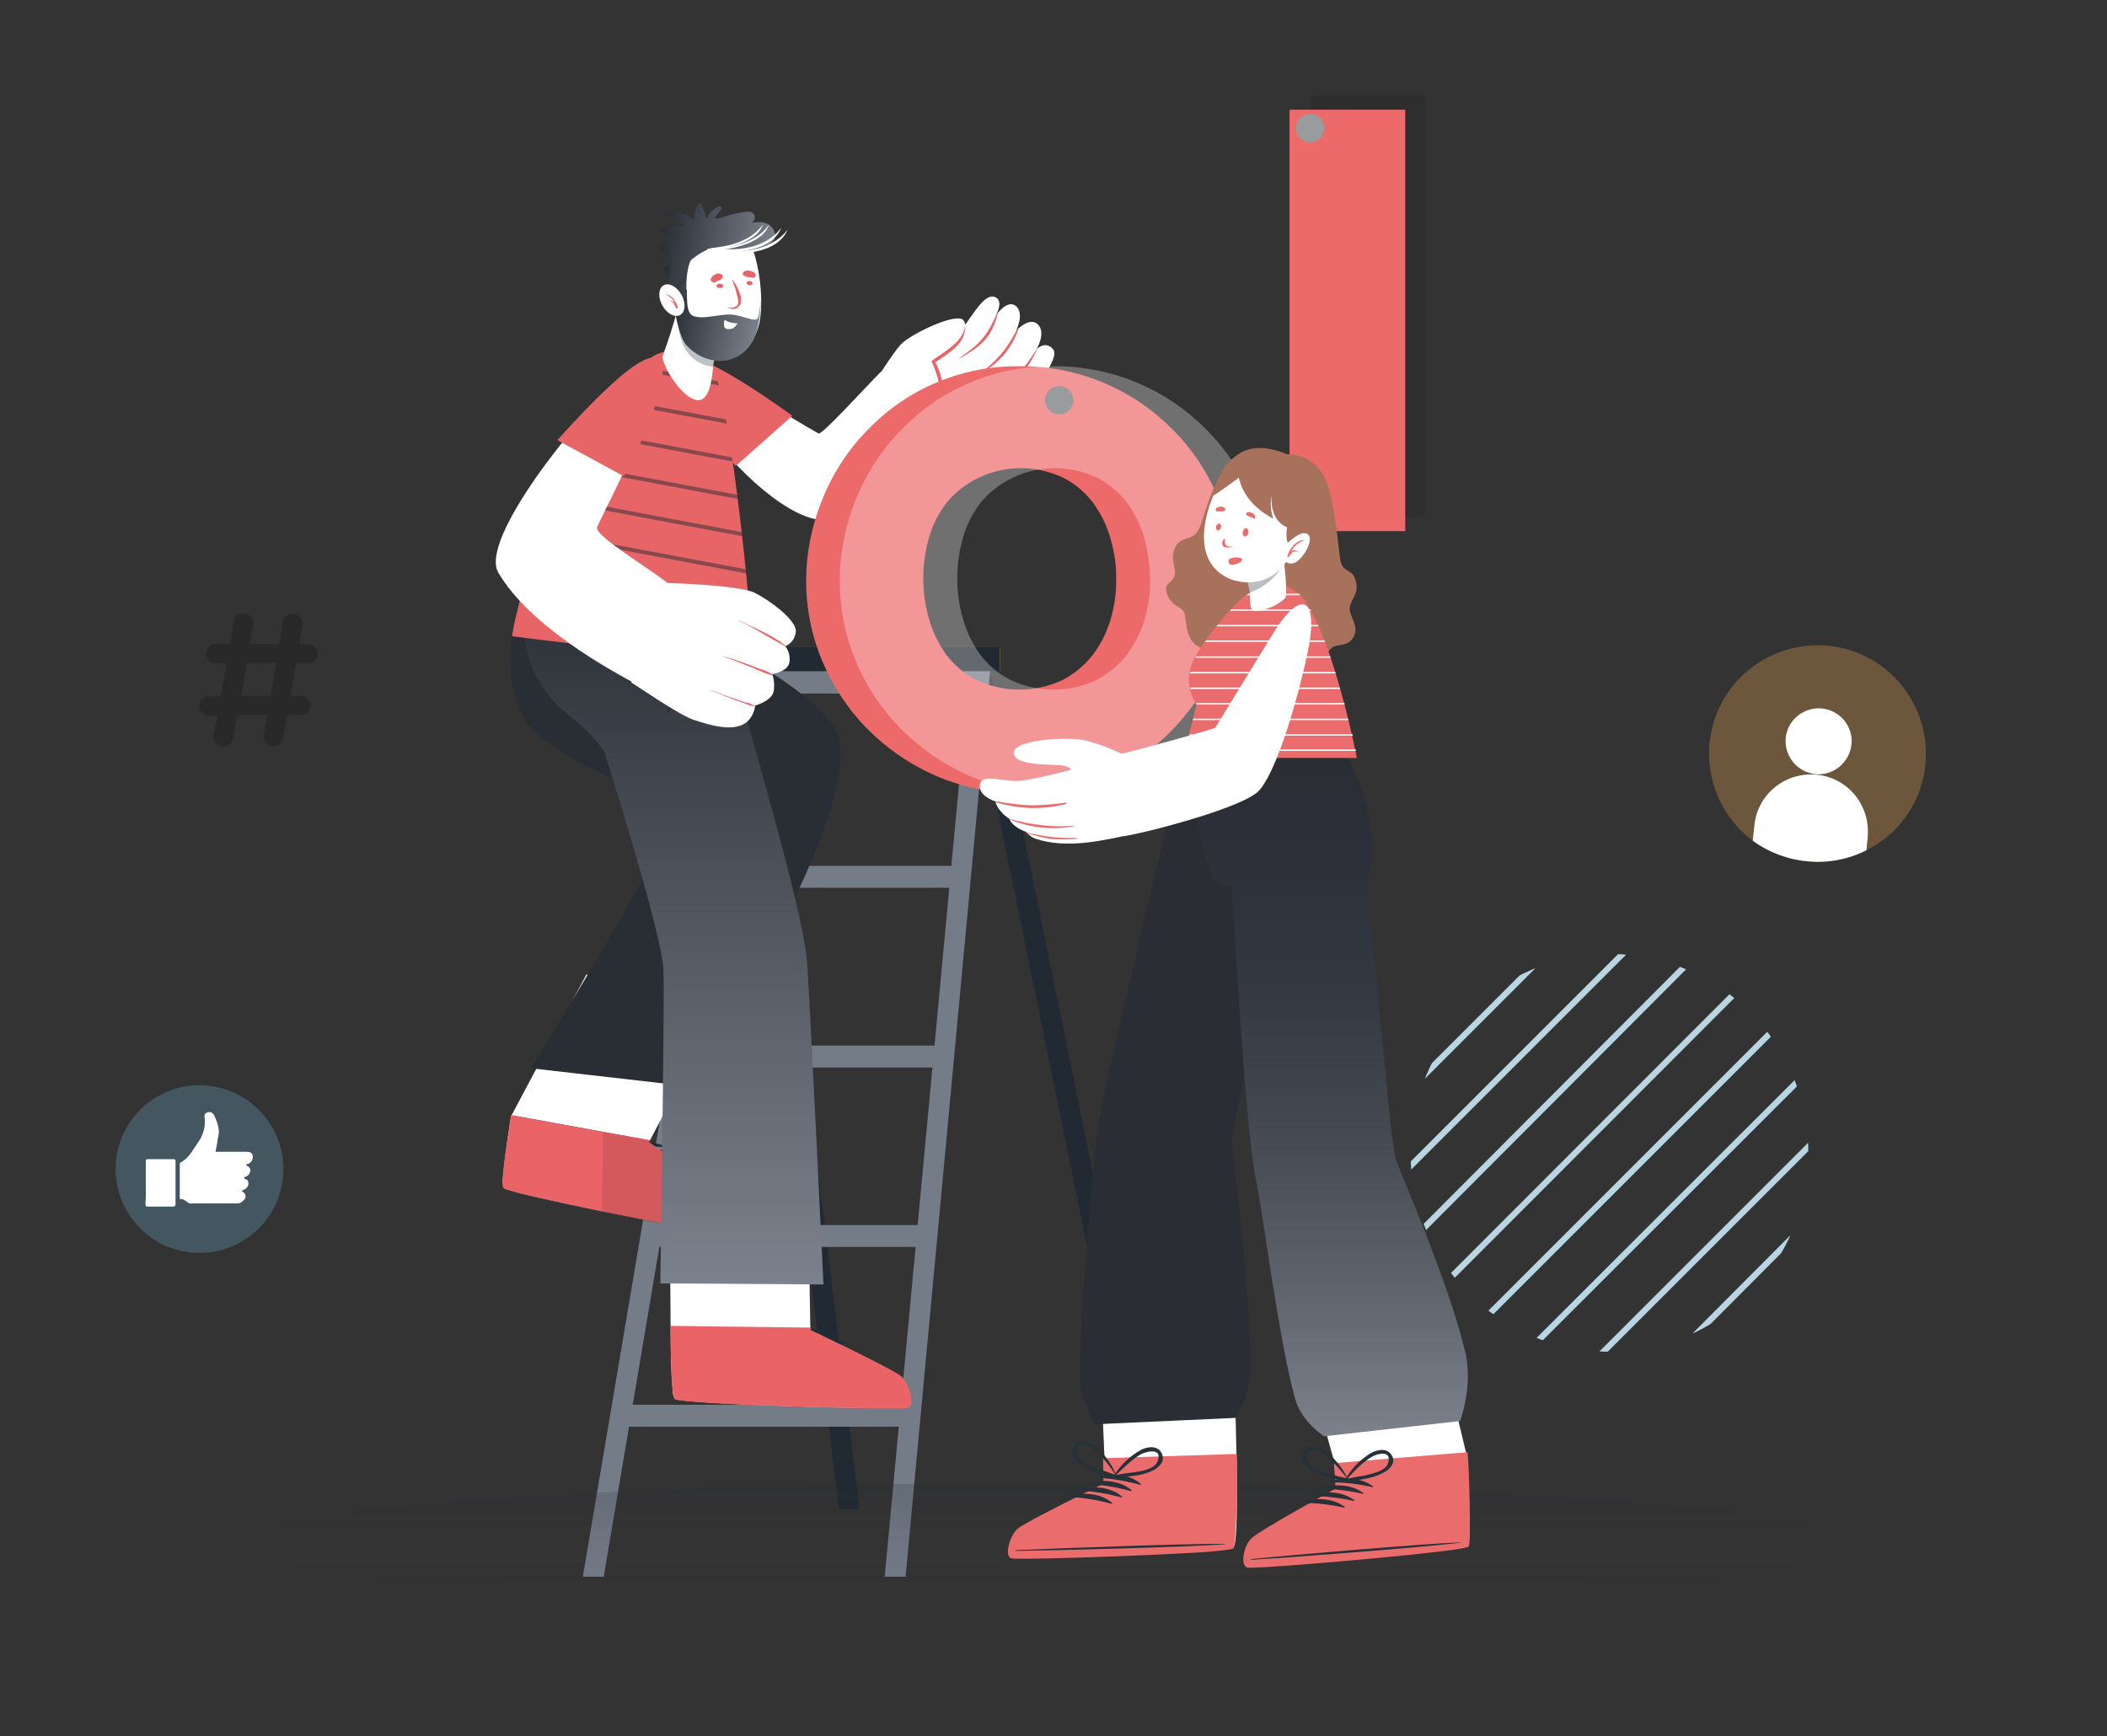 <?xml version="1.0" encoding="utf-8"?>
<!-- Generator: Adobe Illustrator 25.0.0, SVG Export Plug-In . SVG Version: 6.00 Build 0)  -->
<svg version="1.1" xmlns="http://www.w3.org/2000/svg" xmlns:xlink="http://www.w3.org/1999/xlink" x="0px" y="0px"
	 viewBox="0 0 595.4 490.7" style="enable-background:new 0 0 595.4 490.7;" xml:space="preserve">
<rect x="0" y="0" width="595.4" height="490.7" fill="#333333" stroke="none"/>
<style type="text/css">
	.st0{fill:#212932;}
	.st1{fill:#FFC339;}
	.st2{fill:#737C87;}
	.st3{fill:#FFFFFF;}
	.st4{fill:#1D2F36;}
	.st5{fill:#30444C;}
	.st6{fill:#EA6367;}
	.st7{opacity:0.1;enable-background:new    ;}
	.st8{fill:#292D34;}
	.st9{fill:url(#SVGID_1_);}
	.st10{fill:#263339;}
	.st11{fill:#E76567;}
	.st12{opacity:0.5;clip-path:url(#SVGID_3_);}
	.st13{fill:none;stroke:#292D34;stroke-width:1.114;stroke-miterlimit:10;}
	.st14{fill:#C8C7C7;}
	.st15{fill:#A6A6A6;}
	.st16{fill:url(#SVGID_5_);}
	.st17{opacity:0.3;fill:#263339;enable-background:new    ;}
	.st18{fill:url(#SVGID_6_);}
	.st19{fill:url(#SVGID_7_);}
	.st20{fill:url(#SVGID_8_);}
	.st21{fill:url(#SVGID_9_);}
	.st22{clip-path:url(#SVGID_11_);}
	.st23{fill:none;stroke:#B8D5E1;stroke-width:1.723;stroke-miterlimit:10;}
	.st24{opacity:0.3;fill:#F2A753;enable-background:new    ;}
	.st25{opacity:0.2;enable-background:new    ;}
	.st26{opacity:0.3;fill:#6BA7C5;enable-background:new    ;}
	.st27{fill-rule:evenodd;clip-rule:evenodd;fill:#FFFFFF;}
	.st28{fill:#ED6A6B;}
	.st29{fill:#999C9D;}
	.st30{opacity:0.3;fill:#FFFFFF;enable-background:new    ;}
	.st31{fill:#A8715B;}
	.st32{fill:#FCC528;}
	.st33{fill:#EB6C6C;}
	.st34{fill:#263238;}
	.st35{fill:#2A2D34;}
	.st36{fill:url(#SVGID_12_);}
	.st37{fill:#989A9B;}
	.st38{opacity:0.3;fill:#212932;enable-background:new    ;}
	.st39{fill:#EC6C6C;}
</style>
<g id="Livello_2">
</g>
<g id="Livello_1">
	<g id="freepik--Ladder--inject-7_1_">
		<polygon class="st0" points="279.8,189.7 207.9,189.7 237.1,426.5 242.9,426.5 214.4,195.1 275,195.1 322.4,426.5 328.3,426.5 		
			"/>
		<rect x="204.1" y="182.9" class="st1" width="78.5" height="6.9"/>
		<rect x="204.1" y="182.9" class="st0" width="78.5" height="6.9"/>
		<g>
			<polygon class="st2" points="207.9,189.7 164.7,445.6 170.6,445.6 212.7,196 273.4,196 250,445.6 255.9,445.6 279.8,189.7 			"/>
			<rect x="203.9" y="244.7" class="st2" width="69.7" height="6.2"/>
			<rect x="194.5" y="295.5" class="st2" width="69.7" height="6.2"/>
			<rect x="184.5" y="346.2" class="st2" width="75.1" height="6.2"/>
			<rect x="176.8" y="397" class="st2" width="79.2" height="6.2"/>
		</g>
	</g>
	<g>
		<g id="freepik--character-4--inject-7_1_">
			<path class="st3" d="M204.3,282.7l-20.9,40.1c0,0,21.1,14.7,23,17.1c2,2.3,2.7,8.7,0.4,9.1c-2.3,0.3-62.4-11.4-64.5-13.3
				c0,0,0,0,0-0.1c-0.2-0.8-0.3-1.6-0.2-2.4l0,0c0.2-3.5,1.1-10.1,2.3-17.7l21.3-40.1L204.3,282.7z"/>
			<path class="st4" d="M187.3,323.8c0,0.2-0.1,0.2-0.2,0.3c-4.1-0.2-8.2,0.1-12.2,0.7c-0.2,0-0.3-0.2-0.2-0.2
				c3.5-2.4,8.5-2.3,12.4-1C187.2,323.6,187.3,323.7,187.3,323.8z"/>
			<path class="st4" d="M189.9,326c0,0.2-0.1,0.2-0.2,0.2c-4.1-0.2-8.2,0.1-12.2,0.7c-0.2,0-0.3-0.2-0.2-0.2c3.5-2.4,8.5-2.3,12.4-1
				C189.9,325.8,189.9,325.9,189.9,326z"/>
			<path class="st4" d="M192.6,328.1c0,0.2-0.1,0.2-0.2,0.2c-4.1-0.2-8.2,0.1-12.2,0.7c-0.2,0-0.3-0.2-0.2-0.2
				c3.5-2.4,8.5-2.3,12.4-1C192.5,327.9,192.6,328.1,192.6,328.1z"/>
			<path class="st5" d="M206.5,340c-2-2.3-23-17.1-23-17.1l0.2-0.6l-38.9-7.1c0,0.1,0,0.2-0.1,0.3c-1.7,10.7-3,19.6-2.2,20.3
				c2,1.9,62.2,13.6,64.5,13.3C209.1,348.7,208.4,342.3,206.5,340z"/>
			<path class="st6" d="M170.6,319.9l13,2.3l-0.2,0.6c0,0,21.1,14.7,23,17.1c2,2.3,2.7,8.7,0.4,9.1c-1.2,0.2-19.7-3.2-36.5-6.6
				c-14-2.9-27.1-5.8-28-6.6c-0.9-0.7,0.4-9.6,2.1-20.3l0.1-0.3L170.6,319.9z"/>
			<path class="st7" d="M183.5,322.3l-0.2,0.6c0,0,21.1,14.7,23,17.1c2,2.3,2.7,8.7,0.4,9.1c-1.2,0.2-19.7-3.2-36.5-6.6
				c-0.1-5.9,0.1-15.8,0.2-22.5L183.5,322.3z"/>
			<path class="st8" d="M190,229.1c-1.4-4.1-35.5-13.8-42.1-26.5c-9.7-18.7,2.8-40.3,2.8-40.3l32.1,1.6l4.8,9.6
				c0,0,47.1,21.7,49.6,35.6c4.8,25.2-42.6,97.9-42.6,97.9l-44.6-5.1C150.1,301.9,191.8,234.6,190,229.1z"/>
			<path class="st3" d="M228.3,335.8l0.7,40.1c0,0,23.2,11.2,25.5,13.1c2.3,2,4.1,8.1,1.9,8.8c-2.2,0.7-63.4-0.9-65.8-2.5
				c0,0,0,0,0-0.1c-0.4-0.7-0.5-1.6-0.5-2.3c0,0,0,0,0-0.1c-0.4-3.5-0.6-10.2-0.6-17.9l-0.3-40.2L228.3,335.8z"/>
			<path class="st4" d="M233,376.1c0,0.2-0.1,0.3-0.2,0.3c-4.1,0.5-8,1.4-11.9,2.7c-0.2,0.1-0.3-0.1-0.2-0.2c3-3,8-3.7,12.1-3
				C232.9,375.9,233,376,233,376.1z"/>
			<path class="st4" d="M236,377.8c0,0.2-0.1,0.3-0.2,0.3c-4.1,0.5-8,1.4-11.9,2.7c-0.2,0.1-0.3-0.1-0.2-0.2c3-3,8-3.7,12.1-3
				C235.9,377.6,236,377.7,236,377.8z"/>
			<path class="st4" d="M238.9,379.5c0,0.2-0.1,0.3-0.2,0.3c-4.1,0.5-8,1.4-11.9,2.7c-0.2,0.1-0.3-0.1-0.2-0.2c3-3,8-3.7,12.1-3
				C238.9,379.3,238.9,379.4,238.9,379.5z"/>
			<path class="st6" d="M254.6,388.9c-2.3-2-25.5-13-25.5-13v-0.7l-39.6-0.5v0.3c0,10.8,0.3,19.7,1.2,20.4
				c2.3,1.6,63.7,3.1,65.8,2.5C258.7,397.1,257,390.9,254.6,388.9z"/>
			<linearGradient id="SVGID_1_" gradientUnits="userSpaceOnUse" x1="190.377" y1="363" x2="190.377" y2="162.318">
				<stop  offset="0" style="stop-color:#7C828D"/>
				<stop  offset="1" style="stop-color:#292D34"/>
			</linearGradient>
			<path class="st9" d="M161.3,202.6c-21.2-16.3-10.6-40.3-10.6-40.3l49.7,1.6c11,42.8,26.3,91,27.7,108.5
				c0.7,9.4,4.6,90.6,4.6,90.6l-46.1-0.3c0,0,1.2-79.4,0.9-88.3c-0.3-10.5-16.7-61.8-16.7-61.8C167.8,207.6,161.3,202.7,161.3,202.6
				z"/>
		</g>
		<g>
			<g>
				<g id="freepik--Character--inject-9_1_">
					<path class="st10" d="M198.6,188.5c-0.9,2.2-4.7,10.1-8.1,8.9c-3.4-1.2-0.7-5.8,0.3-9c2.2-6.7,3.9-13.5,5.1-20.5c0,0,0,0,0-0.1
						c0-0.1,0.1-0.1,0.1-0.1l0.1,0.1c-0.4,5-1.2,10.1-2.7,15c-0.7,2.6-1.6,5.3-2.5,7.8c-0.6,1.3-1,2.5-1.3,3.8c-0.1,1,0.1,1.7,0.8,2
						c3.8,1.6,8-10.6,8.7-12.9c1.5-4.8,2.6-9.8,3.6-14.7c0-0.2,0.3,0,0.3,0.1C202.4,175.7,200.9,182.2,198.6,188.5z"/>
					<path class="st10" d="M191.2,196.7c0.2,0.2,0.3,0.4,0.2,0.6c-0.5,0.8-0.9,1.5-1.3,2.2c-0.4,0.7-0.8,1.3-1.3,1.9
						c0,0,0,0-0.1,0.1c-0.1,0-0.2,0-0.2-0.2c0.1-0.8,0.4-1.5,0.7-2.1c0.4-0.8,0.9-1.6,1.4-2.5C190.7,196.7,190.9,196.7,191.2,196.7z
						"/>
					<path class="st10" d="M177,170.3c-0.2,1.1-0.6,2.1-1.1,3.2c-0.9,2-2.4,3.7-4.2,5c-1.8,1.2-3.9,2-6,2.4c-2.5,0.4-5,0.5-7.4,0.1
						c-0.1,0-0.1-0.1,0-0.1c2.3-0.1,4.6-0.3,6.9-0.6c2.1-0.4,4-1.3,5.8-2.4c1.8-1.2,3.2-2.9,4.1-4.9c0.4-1.1,0.8-2.1,1.2-3.2
						c0.2-0.5,0.3-1.1,0.5-1.6c0.1-0.4,0.3-1,0.5-1.4l0,0l0.1,0c0,0.6,0,1.1-0.2,1.7C177.2,169,177.1,169.7,177,170.3z"/>
					<path class="st3" d="M201.7,104.4c11.6,7.6,28.2,17.4,29.6,18.1c1,0.5,12.7-12.5,17.6-17.4c1.7-1.7,24.9,19,22.2,21.1
						c-13.1,10.4-31.8,20.4-38.5,20.7c-8.5,0.2-24.4-12.6-35.8-29.8C190.5,107.7,187.7,95.3,201.7,104.4z"/>
					<path class="st3" d="M252.9,107.9c0,0,16.7-12.6,17.5-13.4c3.5-3.2,7.2-11.7,10.6-10.6c2.9,0.9,0.4,5.3,0.4,5.3
						s3.2-4.8,5.7-2.7c2.5,2.2,0,7,0,7s3.8-4.2,6.2-1.8c2.4,2.4-0.4,7-0.4,7s2.5-2.6,4.7,0c2.1,2.6-5.9,12-8.8,15.1
						c-3,3.1-15.6,11.3-18.5,13L252.9,107.9z"/>
					<path class="st11" d="M281.9,88.8c-1.7,6.7-4.9,9.2-10.7,12.5c-0.1,0.1-0.2-0.2-0.1-0.1c5.5-3.8,7.8-6.1,10.5-12.4
						C281.8,88.5,282.1,88.5,281.9,88.8z"/>
					<path class="st11" d="M287.7,93.3c-2.6,6.7-5.8,9.2-11.5,13.1c-0.1,0.1-0.2-0.2-0.1-0.1c5.5-4.4,8-6.9,11.3-13.2
						C287.5,92.8,287.7,93,287.7,93.3z"/>
					<path class="st11" d="M292.9,99.1c-2.7,5.7-5.8,9.3-12.2,12.3l-0.1,0c-0.1,0-0.1-0.1,0-0.2c5.9-3.7,8.5-6.5,12.2-12.3
						C292.9,98.5,293.1,98.6,292.9,99.1z"/>
					<path class="st11" d="M193.6,112.1c-5.6-10-3.9-13.8,5.3-10c9.2,3.8,25,15.4,25,15.4l-16,14.2
						C202.4,125.6,197.6,119,193.6,112.1z"/>
					<g>
						<g>
							<path id="SVGID_4_" class="st11" d="M153.7,148c3.3-9.3,18.7-39.8,31.3-47.6c0.8-0.4,1.6-0.7,2.4-0.9l0.1,0
								c1-0.1,2.2-0.3,3.2-0.3c4.2,0,9,1,10.2,3.2c5.9,9.7,12.7,84.1,11.7,84.9c-0.7,0.6-67.7-7.3-67.8-7.5
								C144.4,179.1,148.1,163.3,153.7,148z"/>
						</g>
						<g>
							<g>
								<g>
									<g>
										<defs>
											<path id="SVGID_2_" d="M155.8,148.5c3.3-9.3,16.6-40.3,29.2-48.1c0.8-0.4,1.6-0.7,2.4-0.9l0.1,0c1-0.1,2.2-0.3,3.2-0.3
												c4.2,0,9,1,10.2,3.2c5.9,9.7,12.7,84.1,11.7,84.9c-0.7,0.6-67.7-7.3-67.8-7.5C144.4,179.1,150.2,163.8,155.8,148.5z"/>
										</defs>
										<clipPath id="SVGID_3_">
											<use xlink:href="#SVGID_2_"  style="overflow:visible;"/>
										</clipPath>
										<g class="st12">
											<line class="st13" x1="169.8" y1="102.1" x2="250.3" y2="117.2"/>
											<line class="st13" x1="152.8" y1="109.3" x2="238.8" y2="125.4"/>
											<line class="st13" x1="143.8" y1="118" x2="244" y2="136.8"/>
											<line class="st13" x1="241.8" y1="146.7" x2="142.3" y2="128"/>
											<line class="st13" x1="142.9" y1="138.4" x2="251.9" y2="158.9"/>
											<line class="st13" x1="134.8" y1="147.2" x2="241.9" y2="167.3"/>
											<line class="st13" x1="131.1" y1="157" x2="241.8" y2="177.8"/>
											<line class="st13" x1="135.6" y1="168.1" x2="233.5" y2="186.5"/>
										</g>
									</g>
								</g>
							</g>
						</g>
					</g>
					
						<rect x="198.2" y="195.5" transform="matrix(0.484 -0.875 0.875 0.484 -69.248 276.022)" class="st14" width="2.6" height="2.6"/>
					
						<rect x="201.9" y="195.3" transform="matrix(0.48 -0.877 0.877 0.48 -66.579 278.939)" class="st15" width="0.4" height="0.7"/>
					<polygon class="st15" points="198.9,196.5 199.7,196 200.2,196.2 200.2,197.1 					"/>
					<g>
						<path class="st15" d="M198.9,196.9c0.2,0.4,0.5,0.5,0.8,0.5l0.1,0.1c-0.2,0.1-0.6,0-0.8-0.1c-0.1-0.1-0.3-0.3-0.3-0.4
							L198.9,196.9L198.9,196.9z"/>
						<path class="st15" d="M199.7,197.2c-0.2,0.1-0.5-0.1-0.6-0.3l0.1-0.1c0,0.1,0.1,0.1,0.2,0.3c0.1,0,0.2,0,0.2,0L199.7,197.2
							C199.8,197.2,199.8,197.2,199.7,197.2z"/>
					</g>
					
						<rect x="196.8" y="198.2" transform="matrix(0.484 -0.875 0.875 0.484 -72.334 276.179)" class="st14" width="2.6" height="2.6"/>
					
						<rect x="197.5" y="198.5" transform="matrix(0.484 -0.875 0.875 0.484 -71.987 275.953)" class="st15" width="1.1" height="1.1"/>
					
						<rect x="197.8" y="199.4" transform="matrix(0.484 -0.875 0.875 0.484 -72.592 276.76)" class="st3" width="1.1" height="1.1"/>
					<path class="st3" d="M184.6,114.6c-5.9,14.9-15.5,33.1-15.9,34.5c-0.6,2.5,17.2,13,20.8,16.4c3.1,2.8-5.5,30-9,28.2
						c-8.2-4.3-30.9-16.8-39.7-31.9c-5.4-9.3,21.9-43.6,35.9-56.2C181.7,101.5,191.4,97.5,184.6,114.6z"/>
					<path class="st3" d="M213.2,167.5c-4.9-2.3-26.3-2.8-26.3-2.8l-8.5,28.2c2.2,1.3,13.5,9.2,17.8,10.6c4.4,1.4,11.2,3.6,14.9,0.5
						c1.3-1.2,2.1-2.8,2.3-4.6c0,0,4.5-1.2,5.2-3.9c0.3-1.6,0.2-3.4-0.4-5c0,0,4.5-0.6,4.9-3.4c0.2-1.6-0.2-3.2-1.2-4.5
						c1.8-0.7,2.9-2.4,3-4.3C224.8,175,217.3,169.5,213.2,167.5z"/>
					<path class="st11" d="M222,182.5c0,0.1-0.1,0.1-0.1,0.1c-4.5-2.2-8.5-5.1-13.1-7.1c-0.1,0-0.1-0.1,0-0.1
						c4.5,2.1,9.1,3.9,13.1,7L222,182.5z"/>
					<path class="st11" d="M218.3,190.6c0,0.1-0.2,0.2-0.3,0.2c-1.1-0.3-2.1-0.6-3.2-1.2c-1.2-0.4-2.2-1-3.4-1.4
						c-2.2-0.9-4.5-1.8-6.8-2.6c-0.1,0-0.1-0.1,0-0.1c2.4,0.7,4.6,1.4,6.9,2.3c1.2,0.4,2.2,0.9,3.4,1.3
						C216.1,189.4,217.2,189.9,218.3,190.6C218.3,190.5,218.3,190.5,218.3,190.6z"/>
					<path class="st11" d="M213.4,199.6c-1-0.1-2-0.4-2.9-0.8l-3.1-1.1c-2.1-0.8-4.2-1.7-6.3-2.5c-0.1,0-0.1-0.1,0-0.1
						c2.1,0.8,4.1,1.6,6.3,2.3l3.2,1.1C211.6,198.6,212.5,199,213.4,199.6C213.4,199.5,213.4,199.5,213.4,199.6z"/>
					<path class="st11" d="M185.9,112.4c3.2-11,0.8-14.4-7.4-8.5c-8.1,5.8-21,20.5-21,20.5l18.8,10.2
						C180.2,127.5,183.4,120.1,185.9,112.4z"/>
					<g>
						<path class="st3" d="M264.2,115.8c4.2-5.1-0.6-13.6-0.6-13.6c3.8-2.2,11-7.7,8.8-11.5c-1.6-2.9-15.4,3.9-17.9,6.7
							s-7,10.1-7,10.1S259.9,120.9,264.2,115.8z"/>
						<path class="st11" d="M272.7,92c0.4,5.1-4.8,7.9-8.4,10.4c2.2,3.9,3.3,9.8,0.4,13.6c0,0-0.1,0.1-0.1,0l-0.1-0.1
							c2.2-3.8,0.7-9.6-1.1-13.4c0,0-0.1,0-0.1-0.1c-0.1-0.1,0-0.5,0.1-0.5C266.9,99.3,272.2,96.7,272.7,92
							C272.6,91.8,272.6,91.8,272.7,92z"/>
					</g>
				</g>
				<g>
					<g>
						
							<linearGradient id="SVGID_5_" gradientUnits="userSpaceOnUse" x1="165.468" y1="408.793" x2="190.02" y2="408.793" gradientTransform="matrix(0.983 0.185 0.185 -0.983 -50.116 445.433)">
							<stop  offset="0" style="stop-color:#292D34"/>
							<stop  offset="1" style="stop-color:#7C828D"/>
						</linearGradient>
						<path class="st16" d="M199.7,85.4l6.4-3.9c1.9-1.1,4.3-2.1,5.4-4.1c0.4-0.7,0.5-1.4,1-1.8c0.6-1,0.1-1.7,0.2-2.8
							c0.1-0.3,0.4-0.7,0.3-1.2c-0.1-0.5-0.4-0.7-0.1-1.3s-1.7-4.4-3.1-5.3c-6.6-4.3-8.9-3.3-10.2-3.2c-1.1,0-5.7,0.7-6.6,3.2
							c-4.1,1.5-5.7,9.7-5,12.2c1.4,5.5,4.2,10.3,3.8,13L199.7,85.4z"/>
						<path class="st3" d="M201.5,103.8C201.4,103.6,201.4,103.6,201.5,103.8c0.1-0.4,0-0.8,0.1-1.1c0.8-3,2-5.9,3.5-8.5l-13.7-6.9
							c-0.5,2.4-1.3,4.9-2,7.1c-1.1,3.5-2.4,6.6-2.2,6.8c1.3,4.8,6.6,12,10.2,11.9C200.8,113,201.3,105.7,201.5,103.8z"/>
						<path class="st17" d="M205.2,94.1c-1.5,2.7-2.6,5.6-3.5,8.5c-0.1,0.3-0.1,0.7-0.2,1l0,0.1c-0.4-0.1-1-0.2-1.5-0.3
							c-9.1-2.5-8.6-12.9-8.2-16.1L205.2,94.1z"/>
						<path class="st3" d="M210.1,65.9c4.1,3.1,7.3,23.2,2.9,29.4c-4.4,6.4-13.4,5.5-18.5,0.4c-3.6-3.6-5.8-18.9-3.9-24.1
							C193.1,64,204,61.2,210.1,65.9z"/>
						<path class="st11" d="M203.5,81.4c-1.2,0.1-1.5-1.2-0.1-1.2C204.6,80.1,204.7,81.4,203.5,81.4z"/>
						<path class="st11" d="M212,80.6c1-0.1,0.8-1.2-0.3-1.2C210.5,79.5,210.9,80.7,212,80.6z"/>
						<path class="st11" d="M201.3,79.7c-0.4-0.2-0.6-0.6-0.4-1c0.3-0.6,0.8-1.1,1.4-1.2c0.5-0.4,1.2-0.2,1.7,0.1
							c0.2,0.2,0.4,0.5,0.2,0.8c-0.3,0.6-0.7,0.7-1.2,0.9c-0.5,0.1-0.8,0.5-1.3,0.7C201.8,79.8,201.6,79.7,201.3,79.7z"/>
						
							<linearGradient id="SVGID_6_" gradientUnits="userSpaceOnUse" x1="169.695" y1="393.791" x2="194.603" y2="393.791" gradientTransform="matrix(0.983 0.185 0.185 -0.983 -50.116 445.433)">
							<stop  offset="0" style="stop-color:#292D34"/>
							<stop  offset="1" style="stop-color:#7C828D"/>
						</linearGradient>
						<path class="st18" d="M193.9,97.5c5.2,5.7,14,6.5,18.6-0.7c1.6-2.5,2.3-7,2.5-12c-0.1,0.4-0.3,4-0.9,5.2
							c-0.7,1.1-4.4-0.9-7.3-1.1c-2.9-0.2-7.2,1.1-9.6,0.7c-2.4-0.3-3.2-1.2-3.1-7.8l-3.8,3.1C190.9,90.2,192.2,95.4,193.9,97.5z"/>
						<path class="st11" d="M213.3,78.3c0.3-0.3,0.4-0.7,0.1-1c-0.4-0.4-1.1-0.8-1.7-0.8c-0.6-0.2-1.4,0.1-1.7,0.5
							c-0.2,0.3-0.2,0.6,0.1,0.8c0.4,0.3,0.8,0.4,1.3,0.5s1,0.2,1.3,0.2C213,78.5,213.2,78.4,213.3,78.3z"/>
						<path class="st3" d="M204.8,90.4c-0.2,0.3-0.2,0.6-0.2,1.1c-0.1,0.7,0.1,1.4,1,1.5c0.4,0.1,0.8-0.1,1.3-0.1
							c0.7-0.4,1.2-0.9,1.5-1.5C207,91.3,205.8,91.1,204.8,90.4z"/>
						<path class="st11" d="M206.8,78.8c0.6,0.8,1.2,1.6,1.6,2.5c0.4,1,0.8,1.7,1,2.8c0,0.5,0,1-0.1,1.6c-0.1,0.5-0.5,1-1.1,1.4
							c-1.1,0.5-2,0-3-0.3c1,0.2,1.9,0.3,2.8-0.2c0.7-0.4,0.7-1.2,0.5-2.3c-0.2-0.8-0.5-1.8-0.7-2.7L206.8,78.8z"/>
						
							<linearGradient id="SVGID_7_" gradientUnits="userSpaceOnUse" x1="166.575" y1="411.135" x2="188.438" y2="411.135" gradientTransform="matrix(0.983 0.185 0.185 -0.983 -50.116 445.433)">
							<stop  offset="0" style="stop-color:#292D34"/>
							<stop  offset="1" style="stop-color:#7C828D"/>
						</linearGradient>
						<path class="st19" d="M206.7,63.5l3.6,2.4c0.2,0.2,0.3,0.3,0.5,0.4l1.3,2.1c0.1,0.1,0.2,0.3,0.1,0.5l0,0
							c0.3,1.1-0.6,1.9-1.7,1.8c-2.8-0.4-7.7-1.1-10.1-2.1c-0.6-0.2-1.4,0-1.8,0.5l-1.4,1.9c-0.1,0.1-0.3,0.3-0.4,0.4
							c-0.7,0.4-3.2,2.8-2.8,11.4c0,0.5-0.2,1-0.6,1.3l-0.7,0.4c-0.9,0.6-2.1,0.2-2.3-0.9l-1.6-7.2c-0.1-0.2,0-0.6,0.1-0.9l2.7-7.2
							c0-0.2,0.2-0.4,0.5-0.6l5.6-4.6c0.3-0.3,0.6-0.3,1.1-0.4l7.3,0.6C206.3,63.2,206.5,63.3,206.7,63.5z"/>
						
							<ellipse transform="matrix(0.876 -0.483 0.483 0.876 -17.349 102.207)" class="st3" cx="189.8" cy="84.8" rx="3.1" ry="4.8"/>
						<path class="st11" d="M187.9,83.1c1,0.2,1.7,0.5,2.4,1.3c0.6,0.8,1,1.5,1.2,2.5c0,0.1-0.1,0.3-0.2,0.3c-0.1,0-0.2,0-0.3-0.2
							c-0.2-0.4-0.4-1-0.7-1.3c-0.3-0.3-0.7-0.6-1.2-0.7c0.5,0,1,0.1,1.5,0.5c0.4,0.3,0.8,0.8,1,1.3l-0.5,0.1
							c-0.2-0.8-0.5-1.6-1.1-2.4C189.4,84,188.9,83.5,187.9,83.1z"/>
					</g>
					
						<linearGradient id="SVGID_8_" gradientUnits="userSpaceOnUse" x1="162.757" y1="415.214" x2="194.678" y2="415.214" gradientTransform="matrix(0.983 0.185 0.185 -0.983 -50.116 445.433)">
						<stop  offset="0" style="stop-color:#292D34"/>
						<stop  offset="1" style="stop-color:#7C828D"/>
					</linearGradient>
					<path class="st20" d="M219,66c-1.1-4.5-6.5-3-6.5-3s1.7-1.6,0.1-2.9c-1-0.9-6.4,0.5-11.2,2.2c0.6-0.7,1.6-2,2.4-3.1
						c0.3-0.5-0.2-1.2-0.9-0.8c-1.5,0.7-2.5,1.9-3.3,3.5c-0.3-1.5-0.8-3-1.5-4.2c-1.1-1.1-1.9,2.7-2.1,4.6c-1.1-1.6-5.4-3.1-7.2-2.4
						c-1.6,0.6,5.1,4.1,4.8,4c-0.9-0.2-6.1-0.3-6.8,1.2c0.7,1.3,1.9,1.8,3.9,1.5c-0.4,0.2-6.1,2.8-4.1,4.2c1.3,0.6,2.6,0,3.8-1.4
						c-2.2,2.4-2.8,3.1-3.1,5.1c-0.2,0.9,1,1.1,1.4,0.4c0.2-0.5,0.4-1.2,0.5-1.7c0.2,0.6-1,7,0.8,7.4c2,0.4,3.5-2.8,4.8-6.6
						c3.1-3.1,6.5-3.9,6.5-3.9C208.3,72.2,220.1,70.6,219,66z"/>
					<path class="st3" d="M220.8,64.3c0,0-4.1,6.7-15.6,6.1C193.8,69.9,216.7,74.9,220.8,64.3z"/>
					<path class="st3" d="M222.6,64.8c0,0-4.1,6.7-15.6,6.1C195.6,70.4,218.5,75.3,222.6,64.8z"/>
					<path class="st3" d="M215.6,63.3c0,0-2.7,5.4-13,6.6C192.3,71.2,213.4,71.5,215.6,63.3z"/>
					<path class="st3" d="M217.3,63.4c0,0-2.7,5.4-13,6.6C194,71.3,215.1,71.6,217.3,63.4z"/>
				</g>
			</g>
		</g>
	</g>
	
		<linearGradient id="SVGID_9_" gradientUnits="userSpaceOnUse" x1="294.6" y1="29.265" x2="294.6" y2="61.872" gradientTransform="matrix(1 0 0 -1 0 481.165)">
		<stop  offset="0" style="stop-color:#553D44;stop-opacity:0"/>
		<stop  offset="1" style="stop-color:#212932;stop-opacity:0.2"/>
	</linearGradient>
	<ellipse class="st21" cx="294.6" cy="435.5" rx="227.5" ry="16.4"/>
	<g>
		<g>
			<g>
				<g>
					<g>
						<g>
							<defs>
								<circle id="SVGID_10_" cx="454.8" cy="325.8" r="56.2"/>
							</defs>
							<clipPath id="SVGID_11_">
								<use xlink:href="#SVGID_10_"  style="overflow:visible;"/>
							</clipPath>
							<g class="st22">
								<line class="st23" x1="499.4" y1="185.4" x2="392.6" y2="292.2"/>
								<line class="st23" x1="501.5" y1="204.8" x2="395" y2="311.3"/>
								<line class="st23" x1="504" y1="224.1" x2="397.1" y2="331"/>
								<line class="st23" x1="505.8" y1="243.3" x2="399.3" y2="350.1"/>
								<line class="st23" x1="508.2" y1="262.7" x2="401.4" y2="369.6"/>
								<line class="st23" x1="510.3" y1="281.9" x2="403.5" y2="388.7"/>
								<line class="st23" x1="512.3" y1="301.3" x2="405.7" y2="407.8"/>
								<line class="st23" x1="514.6" y1="320.5" x2="407.8" y2="427.3"/>
								<line class="st23" x1="516.7" y1="339.5" x2="410.2" y2="446.4"/>
							</g>
						</g>
					</g>
				</g>
			</g>
		</g>
	</g>
	<g>
		<g id="freepik--background-complete--inject-3">
			<path class="st24" d="M527.4,240.3c-10.3,5.2-22.7,4.1-32.1-2.7c-13.5-10.1-16.4-29.3-6.3-42.9c10.1-13.5,29.3-16.4,42.9-6.3
				c13.5,10.1,16.4,29.3,6.3,42.9C535.4,235.1,531.7,238.1,527.4,240.3z"/>
			<path class="st3" d="M523.2,210.3c-0.5,5.1-5,8.9-10.1,8.5c-5.1-0.5-8.9-5-8.5-10.1s5-8.9,10.1-8.5l0,0
				C519.9,200.7,523.7,205.2,523.2,210.3L523.2,210.3z"/>
			<path class="st3" d="M527.8,236.5l-0.4,3.8c-10.3,5.2-22.7,4.1-32.1-2.7l0.4-3.8c0.6-8.9,8.3-15.5,17.2-14.9s15.5,8.3,14.9,17.2
				C527.8,236.1,527.8,236.4,527.8,236.5z"/>
			<path class="st25" d="M61.5,202.2H59c-1.5,0-2.7-1.2-2.7-2.7s1.2-2.7,2.7-2.7h3.4l1.6-9.3h-3c-1.5,0-2.8-1.3-2.8-2.8
				s1.3-2.8,2.8-2.8h4.1l1-6.3c0.2-1.4,1.4-2.3,2.7-2.3c1.6,0,2.8,1.4,2.8,2.9c0,0.2,0,0.2,0,0.4l-1,5.4h8.3l1-6.3
				c0.2-1.4,1.4-2.3,2.8-2.3c1.5,0,2.8,1.3,2.8,2.8c0,0.2,0,0.2,0,0.4l-0.9,5.4h2.5c1.5,0,2.7,1.2,2.7,2.7s-1.3,2.7-2.7,2.7h-3.4
				l-1.6,9.3h3c1.5,0,2.7,1.2,2.7,2.7s-1.2,2.7-2.7,2.7h-4l-1.1,6.6c-0.2,1.4-1.4,2.3-2.7,2.3c-1.5,0-2.8-1.3-2.8-2.9
				c0-0.2,0-0.2,0-0.4l1-5.6H67l-1.1,6.6c-0.2,1.4-1.4,2.3-2.8,2.3c-1.5,0-2.8-1.2-2.8-2.7c0-0.2,0-0.3,0.1-0.6L61.5,202.2z
				 M76.5,196.6l1.6-9.3h-8.3l-1.6,9.3H76.5z"/>
			
				<ellipse transform="matrix(0.189 -0.982 0.982 0.189 -278.715 323.228)" class="st26" cx="56.3" cy="330.4" rx="23.7" ry="23.7"/>
			<g id="freepik--xsrjP0--inject-3">
				<path class="st27" d="M53.1,339.8c-0.7-0.4-1.2-1-2-0.9c-0.3,0-0.3-0.3-0.3-0.4c0-3.2,0-6.3,0-9.4c0-0.3,0-0.4,0.3-0.6
					c2.4-1.3,3.4-3.6,4.9-5.7s2.2-4.7,1.8-7.2c-0.1-0.8,0.3-1,0.8-1.2c0.7-0.3,1.4,0,1.8,0.6c0.7,1.3,1.2,2.7,1.4,4.2
					c0.2,1.2-0.3,2.3-0.4,3.6c-0.1,0.8-0.3,1.8-0.5,2.6c0.2,0.2,0.4,0.1,0.7,0.1h8c1.1,0,1.7,0.3,1.8,1.1c0.2,0.9-0.3,1.9-1.2,2.3
					c-0.2,0.1-0.6,0-0.6,0.3s0.3,0.3,0.5,0.4c1,0.7,0.8,2-0.3,2.8c-0.3,0.2-0.8,0.1-0.8,0.5s0.5,0.3,0.8,0.5
					c0.8,0.8,0.4,2.2-0.8,2.8c-0.2,0.1-0.3,0.1-0.5,0.2s-0.3,0.2,0,0.3c1.2,0.8,1.2,2,0,2.8l-0.3,0.3c-0.4,0.3-0.9,0.3-1.4,0.3H54.2
					C53.8,340.2,53.5,340.1,53.1,339.8z"/>
				<path class="st27" d="M41.2,334.2c0-2,0-4,0-6c0-0.4,0.1-0.6,0.5-0.6c2.4,0,4.9,0,7.3,0c0.5,0,0.6,0.2,0.6,0.6c0,4,0,8.1,0,12.1
					c0,0.5-0.2,0.7-0.7,0.7c-2.3,0-4.8,0-7.1,0c-0.6,0-0.7-0.2-0.7-0.8C41.3,338.3,41.2,336.2,41.2,334.2z"/>
			</g>
		</g>
	</g>
	<g>
		<rect x="370.5" y="27" class="st7" width="32.1" height="119.1"/>
		<polygon class="st28" points="397.1,113.5 397.1,85 397.1,59.5 397.1,31 364.4,31 364.4,150.1 397.1,150.1 		"/>
		<circle class="st29" cx="370.2" cy="36.2" r="4"/>
	</g>
	<g id="freepik--character-3--inject-7_1_">
		<g>
			<path class="st28" d="M264.1,219.1c-7.2-3.2-13.7-7.7-19.2-13.3c-5.4-5.5-9.6-12-12.6-19.1c-3-7.2-4.5-14.8-4.5-22.6
				c0-7.6,1.5-15.2,4.3-22.3c2.8-7.2,6.9-13.8,12.2-19.4c5.4-5.8,11.8-10.5,19-13.7c7.7-3.5,16.2-5.3,24.7-5.2
				c8.4-0.1,16.7,1.6,24.4,4.9c7.2,3.1,13.7,7.6,19.3,13.3c5.4,5.5,9.7,12,12.6,19.2s4.5,14.9,4.5,22.6s-1.5,15.3-4.4,22.5
				c-2.8,7.2-7,13.7-12.3,19.4c-5.4,5.8-11.8,10.4-19,13.7c-7.7,3.5-16.2,5.3-24.7,5.2C280.1,224.2,271.7,222.4,264.1,219.1z
				 M313.8,152.2c-1-3.7-2.7-7-4.9-10.1c-2.3-3-5.1-5.4-8.5-7.1c-11.2-5.3-24.6-2.6-32.7,6.8c-2.3,3-4.1,6.3-5.1,9.9
				c-1.1,3.7-1.7,7.7-1.7,11.6c0,3.9,0.5,7.8,1.6,11.5c1,3.7,2.7,7.1,4.8,10.1c2.3,3,5.1,5.5,8.5,7.2c7.7,3.7,16.7,3.7,24.4,0.1
				c3.3-1.7,6.2-4.1,8.5-7c2.3-3,4-6.4,5.1-10c1.1-3.8,1.7-7.7,1.6-11.7C315.5,159.9,314.9,156,313.8,152.2z"/>
			<path class="st30" d="M273.6,219.1c-7.2-3.2-13.7-7.7-19.2-13.3c-5.4-5.5-9.7-12-12.6-19.1c-3-7.2-4.5-14.8-4.5-22.6
				c0-7.6,1.5-15.2,4.3-22.3c2.8-7.2,6.9-13.8,12.2-19.4c5.4-5.8,11.8-10.5,19-13.7c7.7-3.5,16.2-5.3,24.7-5.2
				c8.4-0.1,16.7,1.6,24.4,4.9c7.2,3.1,13.7,7.6,19.3,13.3c5.4,5.5,9.7,12,12.6,19.2s4.5,14.9,4.5,22.6s-1.5,15.3-4.4,22.5
				c-2.8,7.2-7,13.7-12.3,19.4c-5.4,5.8-11.8,10.4-19,13.7c-7.7,3.5-16.2,5.3-24.7,5.2C289.5,224.2,281.2,222.4,273.6,219.1z
				 M323.4,152.2c-1-3.7-2.7-7-4.9-10.1c-2.3-3-5.1-5.4-8.5-7.1c-11.2-5.3-24.6-2.6-32.7,6.8c-2.3,3-4.1,6.3-5.1,9.9
				c-1.1,3.7-1.7,7.7-1.7,11.6c0,3.9,0.5,7.8,1.6,11.5c1,3.7,2.7,7.1,4.8,10.1c2.3,3,5.1,5.5,8.5,7.2c7.7,3.7,16.7,3.7,24.4,0.1
				c3.3-1.7,6.2-4.1,8.5-7c2.3-3,4-6.4,5.1-10c1.1-3.8,1.7-7.7,1.6-11.7C324.9,159.9,324.4,156,323.4,152.2z"/>
			<circle class="st29" cx="299.3" cy="113.1" r="4"/>
		</g>
		<g id="freepik--character-5--inject-10">
			<path class="st31" d="M363.4,128.3c1.2,0.2,6.8-0.2,10.4,5.7c3.4,5.6,4.3,20.9,5,24.5c0.8,3.7,3.4,1.8,4.4,6
				c0.8,3.6-1.6,4.8-1.8,7.4c-0.2,2,2.8,5.2,1.1,8.1c-1.5,2.7-4.1,2-5.7,2.8c-1.7,0.8-2.7,4.8-5.7,5.9c-3,1-5.5-2.3-7.1-2.3
				c-1.5,0-3.6,5.4-8.6,4.6c-5.2-0.8-6.5-5.7-8.6-6.8s-7.4,0.3-9.8-2.8c-2.4-3.1-1.5-7.2-2.6-8.7c-1.1-1.5-3.3-1.4-4.6-4.8
				c-1.3-3.4,1.7-2.7,2.2-5.7c0.3-2-1.3-4-0.1-7.1c1.7-4.2,5.3-1.6,7.1-6c1.5-3.4,4.6-18.4,12.7-21.7
				C357.1,125.2,363.4,128.3,363.4,128.3z"/>
			<path class="st3" d="M288.7,432c2.2-1.8,23.8-12.4,23.8-12.4V419l-0.3-6.1l-0.1-1.2l-1.3-29.7l37.8-1c0,0,0.5,15.1,0.8,29.7
				c0,0.2,0,0.5,0,0.9c0.1,2.2,0.1,4.3,0.1,6.4v0.3c0.1,10.1-0.1,18.5-1,19.1c-2.2,1.5-59.4,3.4-61.5,2.8
				C284.9,439.5,286.5,433.9,288.7,432z"/>
			<path class="st32" d="M303.1,423.3c0,0-0.1,0.1-0.2,0.1L303.1,423.3z"/>
			<path class="st33" d="M287.6,432c2.2-1.9,24.2-12.7,24.2-12.7l-0.1-7.2l37.8-1.2c0.3,2.7-0.1,26.2-1,26.7c-0.4,0.3-3.3,0.6-7.5,1
				c-3.1,0.2-6.9,0.4-11.1,0.6c-18,0.9-42.8,1.6-44.1,1.2C283.7,439.9,285.3,433.9,287.6,432z"/>
			<path class="st34" d="M287.1,438.3c9.8-0.1,49.4-1.1,59.1-1.9c0.1,0,0.1-0.1,0-0.1c-9.7-0.1-49.3,1.3-59.1,1.8
				C286.9,438.1,286.9,438.3,287.1,438.3z"/>
			<path class="st34" d="M310.6,417.5c0,0.1,0.1,0.2,0.2,0.2c3.9,0.2,7.6,0.9,11.4,1.9c0.2,0,0.3-0.1,0.2-0.2
				c-3-2.7-7.7-3.1-11.6-2.3C310.8,417.2,310.6,417.3,310.6,417.5z"/>
			<path class="st34" d="M308.1,419.3c0,0.1,0.1,0.2,0.2,0.2c3.9,0.2,7.6,0.9,11.4,1.9c0.1,0,0.2-0.1,0.1-0.2
				c-3-2.7-7.7-3.1-11.6-2.3C308.1,419,308,419.1,308.1,419.3z"/>
			<path class="st34" d="M305.4,421.1c0,0.1,0.1,0.2,0.2,0.2c3.9,0.2,7.6,0.9,11.4,1.9c0.1,0,0.2-0.1,0.1-0.2
				c-3-2.7-7.7-3.1-11.6-2.3C305.4,420.7,305.3,420.8,305.4,421.1z"/>
			<path class="st34" d="M302.6,422.9c0,0.1,0.1,0.2,0.2,0.2c3.9,0.2,7.6,0.9,11.4,1.9c0.1,0,0.2-0.1,0.1-0.2
				c-3-2.7-7.7-3.1-11.6-2.3C302.6,422.6,302.5,422.7,302.6,422.9z"/>
			<path class="st34" d="M305.4,414c2.8,2,6.4,2.8,9.6,3.9h0.1c0.2,0,0.4-0.3,0.4-0.5c0.1,0,0.1,0,0.1,0v-0.1
				c-1.3-3.3-3.4-6.4-6.2-8.6c-1.6-1.3-4.5-2.2-5.9,0C302.1,410.5,303.8,412.8,305.4,414z M304.3,410.9c-0.9-4.3,3.8-2.2,5-1.2
				c0.8,0.6,1.5,1.4,2.2,2.2c1.4,1.5,2.6,3.2,3.8,5c-1.6-0.6-3.1-1.2-4.7-1.7C308.5,414.5,304.7,413.2,304.3,410.9z"/>
			<path class="st34" d="M328.3,410.8c-1-2.4-4-2-5.8-1.1c-3.1,1.7-5.8,4.3-7.7,7.3l0,0c0,0,0,0.1,0.1,0.1v0.1
				c0,0.2,0.3,0.4,0.5,0.4c3.3-0.4,7-0.4,10.1-1.9C327.3,414.9,329.4,413.1,328.3,410.8z M327.1,413c-0.9,2.3-4.8,2.8-6.8,3.1
				c-1.6,0.2-3.3,0.4-5,0.8c1.5-1.4,3-2.9,4.6-4.2c0.8-0.6,1.6-1.2,2.5-1.7C323.8,410.2,328.7,409,327.1,413L327.1,413z"/>
			<path class="st35" d="M334.4,214.3c0,0-22.5,91.1-24.3,105.8c-1.3,11.3-5.2,51.2-4.8,70.6c0.1,6,4.4,11.8,4.4,11.8l39.5-1.8
				c2.9-4.5,4.3-9.9,4.2-15.3c-0.2-22.4-5.5-62.5-5.3-63.7c1.4-7.4,21.3-107.5,21.3-107.5L334.4,214.3z"/>
			<path class="st3" d="M354.7,434.4c2.2-1.9,23.1-13.6,23.1-13.6l-0.1-0.6l-0.6-6l-0.1-1.2l-8.1-29.3l38.2-3.1l7.1,29.6
				c0.1,0.2,0.1,0.5,0.1,0.9c0.2,2.2,0.3,4.3,0.4,6.4v0.3c0.5,10.1,0.9,18.5,0,19.1c-2,1.5-59.2,6.4-61.2,5.8
				C351.4,442,352.6,436.2,354.7,434.4z"/>
			<path class="st32" d="M368.9,425c0,0-0.1,0.1-0.2,0.1L368.9,425z"/>
			<path class="st33" d="M353.8,434.6c2-2,23.6-13.9,23.6-13.9l-0.4-7.2l37.7-3.1c0.4,2.7,1.1,26.2,0.3,26.7
				c-0.5,0.3-3.3,0.8-7.5,1.3c-3,0.3-6.8,0.8-11,1.2c-18,1.8-42.6,3.8-44,3.4C350.3,442.5,351.5,436.5,353.8,434.6z"/>
			<path class="st34" d="M353.6,440.8c9.8-0.5,49.3-3.6,59-4.8c0.1,0,0.1-0.1,0-0.1c-9.8,0.3-49.2,3.7-59,4.7
				C353.4,440.5,353.4,440.8,353.6,440.8z"/>
			<path class="st34" d="M376.2,418.6c0,0.1,0.1,0.3,0.2,0.3c3.9,0.1,7.7,0.5,11.5,1.4c0.1,0,0.2-0.1,0.1-0.2
				c-3.2-2.5-8-2.7-11.7-1.6C376.2,418.6,376.2,418.6,376.2,418.6z"/>
			<path class="st34" d="M373.5,420.5c0,0.1,0.1,0.3,0.2,0.3c3.9,0,7.7,0.5,11.5,1.4c0.1,0,0.2-0.1,0.1-0.2c-3.2-2.5-8-2.7-11.7-1.6
				C373.6,420.4,373.6,420.5,373.5,420.5z"/>
			<path class="st34" d="M370.9,422.5c0,0.1,0.1,0.3,0.2,0.3c3.9,0.1,7.7,0.5,11.5,1.4c0.1,0,0.2-0.1,0.1-0.2
				c-3.2-2.5-8-2.7-11.7-1.6C370.9,422.4,370.9,422.5,370.9,422.5z"/>
			<path class="st34" d="M368.2,424.4c0,0.1,0.1,0.3,0.2,0.3c3.9,0.1,7.7,0.5,11.5,1.4c0.1,0.1,0.2-0.1,0.1-0.2
				c-3.2-2.5-8-2.7-11.7-1.6C368.3,424.3,368.3,424.3,368.2,424.4z"/>
			<path class="st34" d="M370.6,415.5c2.9,1.8,6.6,2.5,9.8,3.3c0.3,0.1,0.5-0.2,0.5-0.5l0,0c0.1,0,0.1-0.1,0.1-0.1
				c-1.5-3.2-3.8-6.1-6.7-8.3c-1.7-1.2-4.6-1.9-5.9,0.3C367.2,412.3,369,414.5,370.6,415.5z M375.8,416.5c-1.9-0.5-5.8-1.7-6.5-4
				c-1-4.2,3.8-2.4,5-1.4c0.9,0.6,1.6,1.3,2.3,2c1.5,1.5,2.8,3.1,4.1,4.7C379,417.4,377.4,417.1,375.8,416.5L375.8,416.5z"/>
			<path class="st34" d="M393.4,411.5c-1.2-2.4-4.1-1.9-5.9-0.9c-3.1,1.8-5.7,4.5-7.4,7.6l0,0c0,0,0,0.1,0.1,0.1
				c0,0.2,0.2,0.6,0.5,0.5c3.3-0.6,7-0.9,10-2.5C392.6,415.5,394.5,413.4,393.4,411.5z M385.6,417c-1.7,0.3-3.3,0.5-5,1
				c1.4-1.5,2.8-3,4.4-4.4c0.9-0.6,1.6-1.3,2.5-1.8c1.3-0.9,6.1-2.3,4.7,1.8C391.5,415.8,387.5,416.5,385.6,417z"/>
			
				<linearGradient id="SVGID_12_" gradientUnits="userSpaceOnUse" x1="660.337" y1="85.392" x2="660.337" y2="277.201" gradientTransform="matrix(-1 0 0 -1 1034.931 491.276)">
				<stop  offset="0" style="stop-color:#7C818C"/>
				<stop  offset="0.219" style="stop-color:#5E636C"/>
				<stop  offset="0.445" style="stop-color:#454952"/>
				<stop  offset="0.658" style="stop-color:#343941"/>
				<stop  offset="0.849" style="stop-color:#2D3039"/>
				<stop  offset="1" style="stop-color:#2A2D34"/>
			</linearGradient>
			<path class="st36" d="M366,395.4c-4.8-17.3-8.9-51.8-11.2-62.5c-2.8-13-6.7-81.7-6.7-81.7c-6.2-3.4-5.3-2.7-5.3-2.7
				c-5.3-13.5-8.4-34.4-8.4-34.4h46.4c11.5,22.2,5.4,36.8,5.4,36.8c3.2,27,6.6,70.8,8.1,76.2c1,3.6,14.9,34.6,19.7,54.8
				c2.4,9.6-1.4,19.7-1.4,19.7l-38.4,4.3C374.1,405.9,367.7,401.7,366,395.4z"/>
			<path class="st33" d="M368.4,169.3c-2.2-2.9-9.4-8.4-19.2,1.4c-4,4-10.7,12.5-12.4,16.9c-2.5,6.1,1.3,11.6,1.3,11.6l-3.8,15h49.1
				C383.5,214.2,376.8,180.6,368.4,169.3z"/>
			<path class="st3" d="M335.1,211.8h48c0,0.2,0.1,0.3,0.1,0.4H335L335.1,211.8z M336.2,207.9h46.1l-0.1-0.4h-46V207.9z
				 M337.1,203.5H381l-0.1-0.4h-43.7L337.1,203.5z M337.9,198.7l0.2,0.4H380c0-0.2-0.1-0.3-0.1-0.4H337.9z M336.3,194.3
				c0,0.2,0.1,0.3,0.1,0.4h42.3l-0.1-0.4H336.3z M336.3,189.9c0,0.1,0,0.2-0.1,0.4h41.2l-0.1-0.4H336.3L336.3,189.9z M337.8,185.9
				H376c0-0.2-0.1-0.3-0.1-0.4H338L337.8,185.9z M340.8,181c-0.1,0.1-0.2,0.3-0.3,0.4h33.9c0-0.2,0-0.3-0.1-0.4H340.8L340.8,181z
				 M344.1,176.6c-0.1,0.1-0.2,0.3-0.3,0.4h28.8c-0.1-0.2-0.1-0.3-0.2-0.4H344.1L344.1,176.6z M347.6,172.6h22.9l-0.2-0.4h-22.4
				L347.6,172.6z M352.2,168.2h15.2c-0.1-0.2-0.3-0.3-0.4-0.4h-14.2L352.2,168.2z"/>
			<path class="st34" d="M358.4,202.1c-1.8-0.3-3.6-0.8-5.4-1.1l-2.7-0.5l-1.4-0.3c-0.4-0.1-0.9-0.2-1.3-0.3l0,0l0,0
				c0.4,0.1,1,0.1,1.4,0.1l1.3,0.1c0.9,0.1,1.8,0.2,2.7,0.4c1.7,0.4,3.6,0.9,5.3,1.5C358.4,202.1,358.3,202.2,358.4,202.1z"/>
			<g>
				<path class="st3" d="M363.1,161.3c0-0.3-0.1-0.6-0.1-1c0-0.3,0-0.5-0.1-1c-0.1-0.3-0.1-0.8-0.2-1.2c0-0.1-0.1-0.3-0.1-0.4
					c0-0.2,0-0.3,0-0.4c-0.4-2.7-0.8-4.8-0.8-4.8l-1.3,0.9l-9.1,5.8l1.7,7.9l0.1,0.5c0,0-0.3,4.8,1.1,5c4.2,0.2,8.9-3,9.1-4
					C363.5,166.2,363.4,163.8,363.1,161.3z"/>
				<circle class="st37" cx="352.1" cy="135" r="3.9"/>
				<path class="st38" d="M351.5,159.8l1.6,7.7c4.3-1.5,7.9-4.6,9.9-8.7l-0.1-0.8c-0.4-2.8-0.8-5.1-0.8-5.1l-1.3,0.8L351.5,159.8z"
					/>
				<path class="st3" d="M341.2,144.9c-3.8,14.3,4.4,18.2,7.5,19.1c2.9,0.8,12.6,2.8,17.8-11c5.3-13.9-0.2-20.1-6.6-22.2
					C353.6,128.7,345.1,130.5,341.2,144.9z"/>
				<path class="st31" d="M350.1,135c0,0-5.5,4.1-7.2,5c0,0,3-20.3,20.2-8.5c0,0,8,2.3,9,10c1.2,7.7-6.9,13.2-6.9,13.2
					c-2.4-0.5-1.5-5.7-1.5-5.7s-4.8-1.4-4.4-8.8c-0.4,2-0.2,4.3,0.5,6.4C359.9,146.5,351.8,143.1,350.1,135"/>
				<path class="st3" d="M363.8,153.5c0,0,4-4,5.8-2.5c1.9,1.5-1.6,7.6-4.2,8.2c-1.3,0.3-2.7-0.5-3-1.9l0,0L363.8,153.5z"/>
				<path class="st39" d="M368.8,152.6L368.8,152.6L368.8,152.6c-1.8,0.5-3.2,1.8-4,3.4c0.4-0.6,1.3-0.6,1.9-0.2c0,0,0,0.1,0.1,0.1
					v0.1c-0.5-0.3-1.3-0.2-1.7,0.2c-0.3,0.3-0.6,0.8-1,1.2c-0.1,0.2-0.4,0.1-0.3-0.1l0,0C364.2,155.2,366.4,152.4,368.8,152.6
					L368.8,152.6z"/>
				<path class="st3" d="M363,154.6c0,0.4,0.3,0.9,0.6,1l0,0c0.4,0,0.8-0.2,0.9-0.6c0-0.4-0.2-0.8-0.6-0.9
					C363.4,153.9,363.1,154.1,363,154.6L363,154.6z"/>
				<path class="st39" d="M343.7,144.5c-0.2-0.3-0.2-0.6,0-0.9c0.3-0.3,0.8-0.4,1.3-0.4c0.4-0.1,0.9,0.2,1.2,0.5
					c0.1,0.2,0.1,0.4-0.1,0.6c-0.2,0.2-0.5,0.2-1,0.2c-0.2,0-0.6,0-1,0C343.9,144.6,343.8,144.5,343.7,144.5z"/>
				<path class="st39" d="M354.5,146.6c0.2-0.2,0.3-0.5,0.2-0.8c-0.2-0.4-0.6-0.8-1.1-0.9c-0.4-0.3-0.9-0.2-1.3,0
					c-0.2,0.2-0.2,0.4-0.1,0.6c0.2,0.2,0.5,0.4,0.9,0.5c0.3,0.2,0.6,0.3,1,0.4C354.1,146.7,354.3,146.6,354.5,146.6z"/>
				<path class="st39" d="M351.8,151.6c1.1,0.1,1.4-2.2,0.3-2.3C351.1,149.3,350.7,151.5,351.8,151.6z"/>
				<path class="st39" d="M344.1,149.9c-0.9-0.2-0.4-2.2,0.5-1.9C345.4,148.1,345.1,150,344.1,149.9z"/>
				<g>
					<path class="st39" d="M345.4,153.2c-0.1,0.4,0,1,0.4,1.3c0.2,0.1,0.5,0.2,0.8,0.2c0.3,0,0.4,0,0.6,0c0.3,0,0.8-0.1,1.1-0.4
						c-0.3,0.1-0.6,0.2-1.1,0.1c-0.2,0-0.3,0-0.5-0.1c-0.1-0.1-0.2-0.2-0.3-0.3c-0.4-0.4-0.3-0.9-0.2-1.8
						C345.8,152.3,345.5,152.7,345.4,153.2z"/>
				</g>
				<path class="st33" d="M350.8,157.8c0.2,0.1,0.4,0.6-0.3,1.1c-0.4,0.3-1,0.4-1.5,0.6c-1.3,0.3-1.6-0.1-1.8-0.5c0-0.2,0-0.5,0-0.8
					C347.5,157.7,349.5,157.2,350.8,157.8z"/>
			</g>
			<path class="st33" d="M359.8,198.7c-4.1,0.1-6.8,0.3-10.1,0.5c-0.2,0-0.3-0.1-0.1-0.1c3.4-0.5,6.8-0.8,10.2-0.5
				C359.9,198.6,359.9,198.7,359.8,198.7z"/>
			<g>
				<path class="st3" d="M359.9,178.8c-6.5,10.6-16.5,26.9-16.5,26.9c-2.4,0.9-29.9,8.6-32.5,8.6c-3.5,0.1,3.5,22.6,6.7,22
					c7.6-1.2,34.2-8.3,38.2-12.9c6.3-7,13.3-35.3,14.4-42.8C372,166.9,366,168.7,359.9,178.8z"/>
				<path class="st3" d="M317.6,213.3c-3.6-1.7-7.3-3.2-11.2-4.1c-4.4-1-19.8-0.3-19.9,3.5c-0.1,3.9,10.8,3.2,13.5,3.6
					c2.7,0.5,3.1,1.1,1.8,1.9C307.6,216.5,314.6,214.1,317.6,213.3z"/>
				<path class="st3" d="M317.5,213.2c-3,0.8-17.9,5.8-28.7,7.4c-4.7,0.7-11.5-2.3-11.9,1.2c-0.5,3.2,4.4,4.7,4.4,4.7
					s0.3,2.5,3.9,4.9c0,0,0.7,2.3,4.8,3.7c0.6,0.8,1.5,1.5,2.5,1.9c9.2,3.1,19.7,0.4,28.2-1.4L317.5,213.2z"/>
				<path class="st33" d="M301.3,227.2c-6.6,1.7-13.5,1.5-19.9-0.5c0,0-0.1,0-0.1-0.1c0-0.1,0-0.1,0.1-0.2c3.5,0.7,6.9,1.1,10.4,1.2
					c3.2-0.1,6.4-0.3,9.5-0.8C301.3,227.1,301.4,227.2,301.3,227.2z"/>
				<path class="st33" d="M303.1,233.6c-6.1,1-12.3,0.3-18-2.1c-0.1-0.1,0-0.1,0-0.1c9.4,2.5,14.8,2.2,17.9,2
					C303.3,233.4,303.3,233.6,303.1,233.6z"/>
				<path class="st33" d="M304,237.1c-5.7,0.3-8.2,0.2-14.2-1.8c-0.1,0,0-0.1,0-0.1c4.6,1.1,9.4,1.8,14.2,1.6
					C304.3,236.9,304.3,237,304,237.1z"/>
			</g>
		</g>
	</g>
</g>
</svg>

